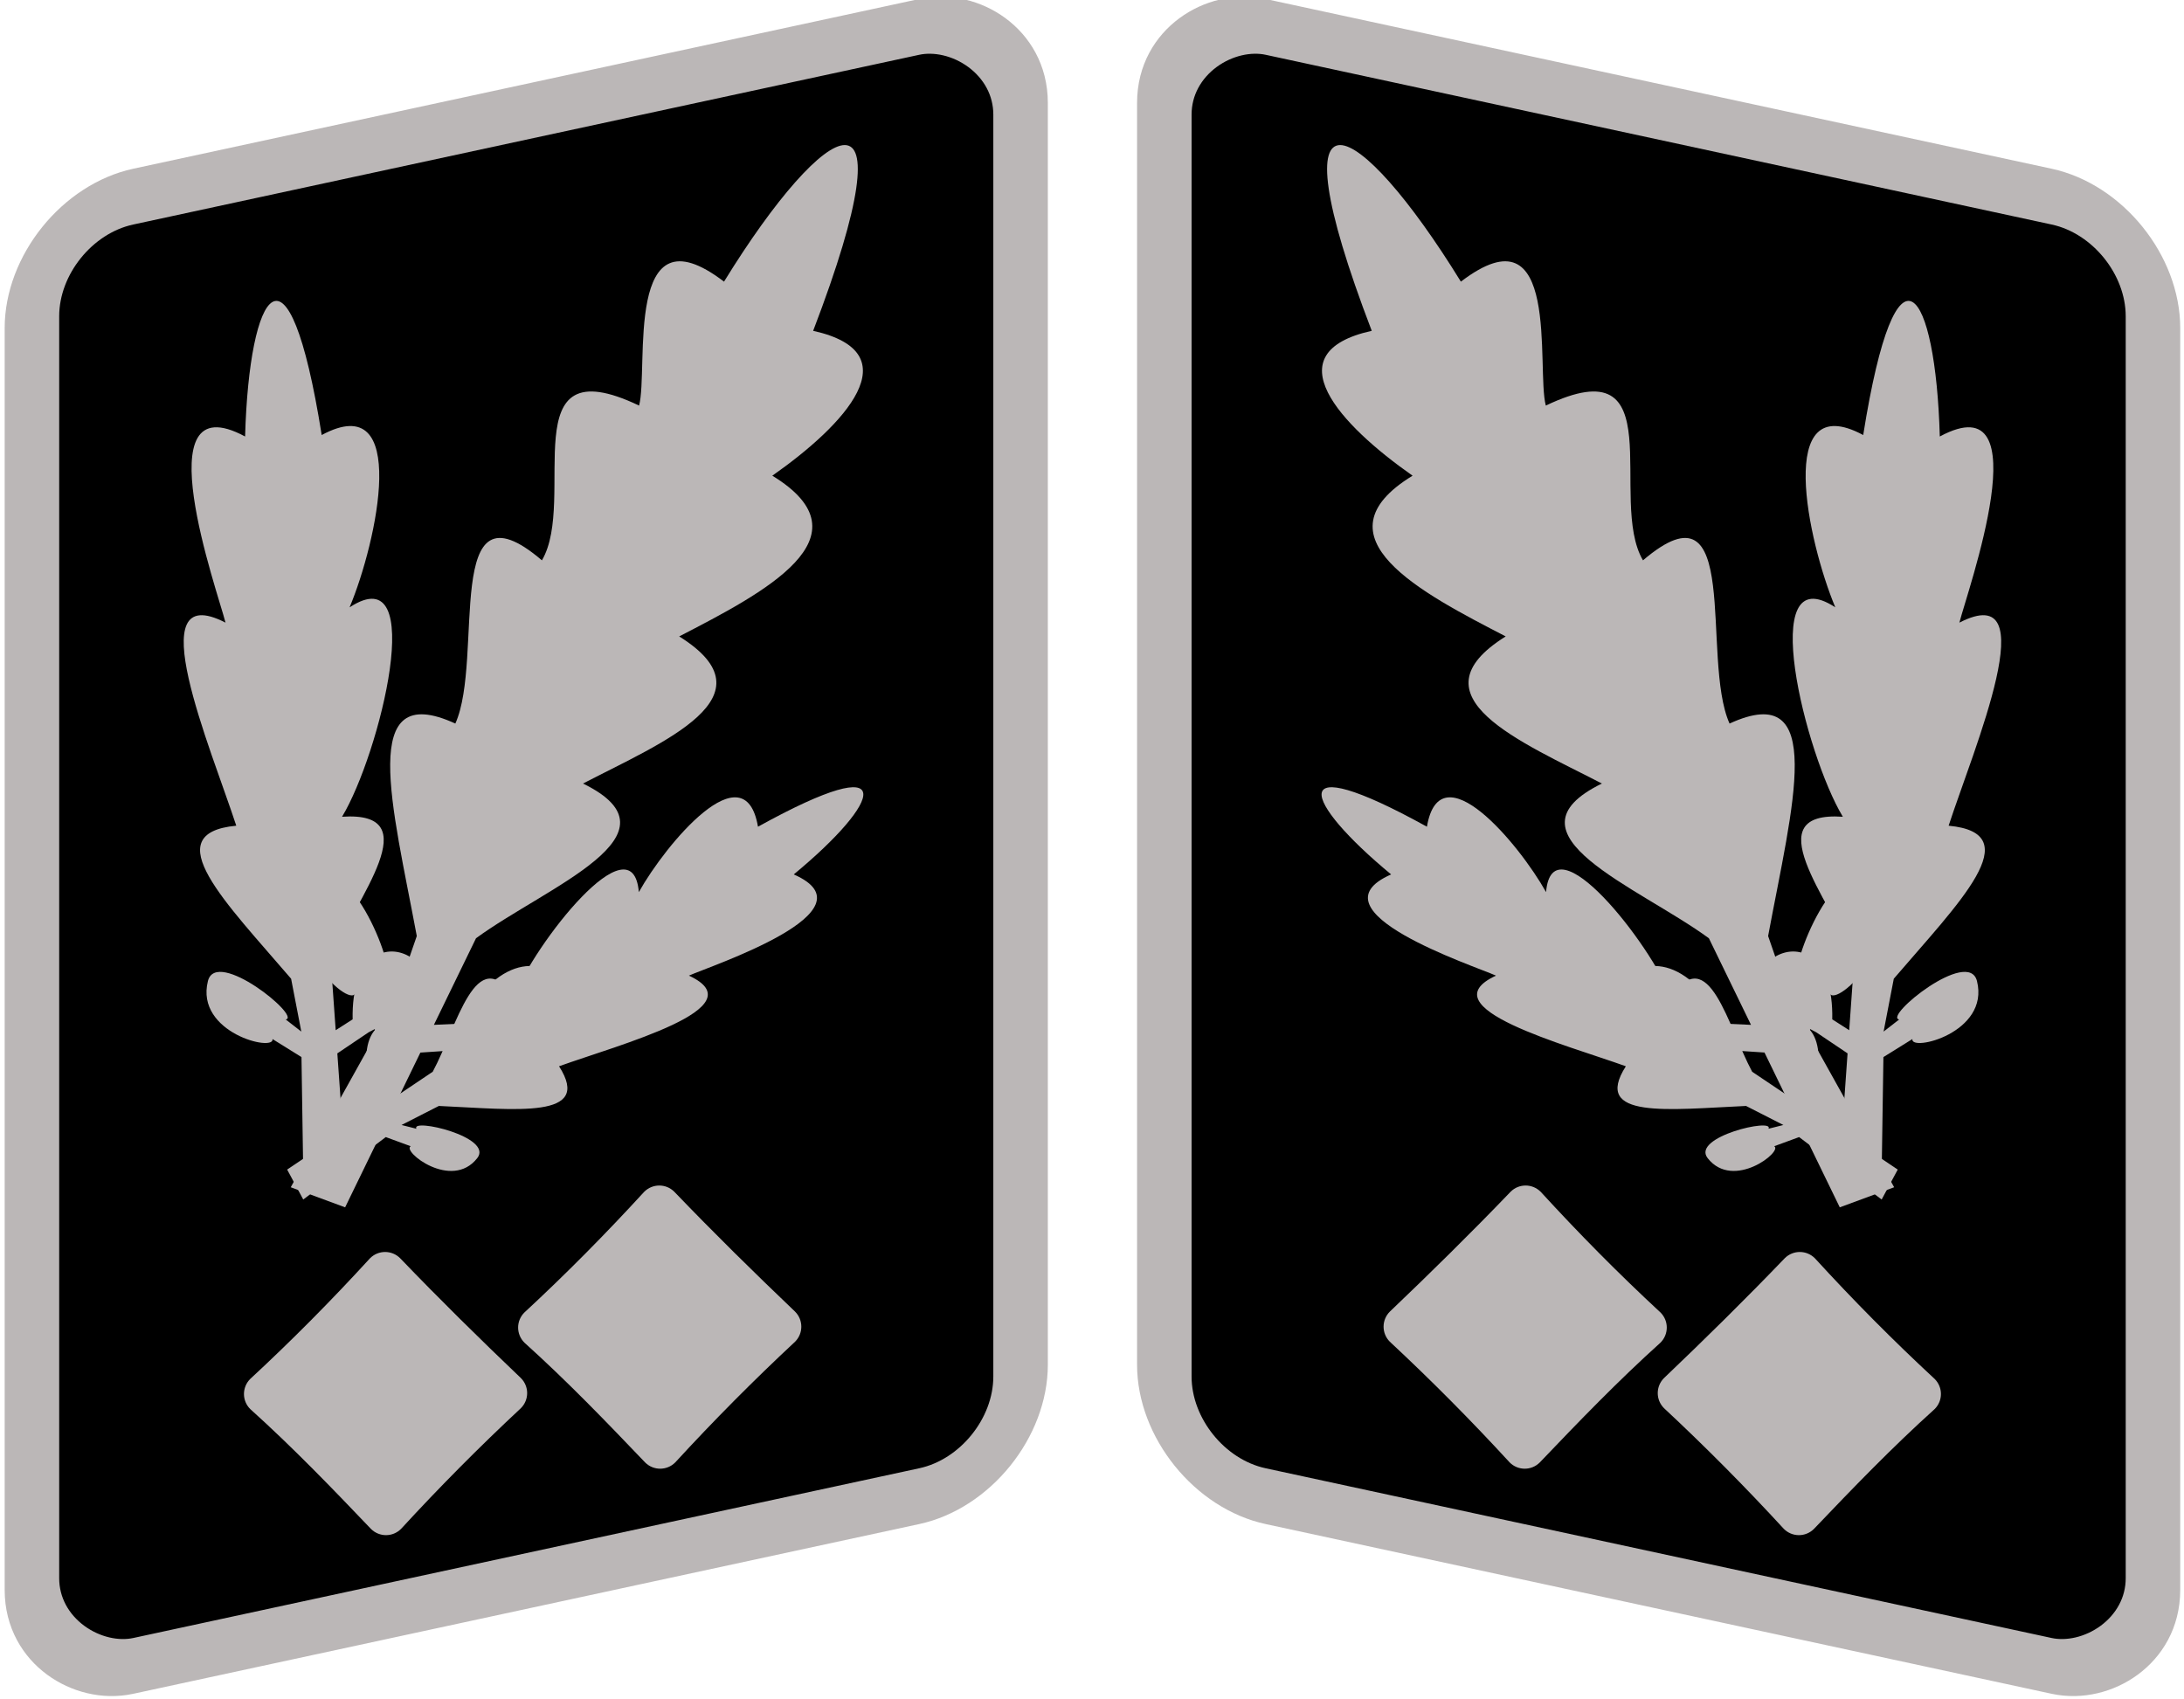 <?xml version="1.0" encoding="UTF-8" standalone="no"?>
<!-- Created with Inkscape (http://www.inkscape.org/) -->
<svg
   xmlns:svg="http://www.w3.org/2000/svg"
   xmlns="http://www.w3.org/2000/svg"
   version="1.0"
   width="300"
   height="233.42"
   id="svg4637">
  <defs
     id="defs4639" />
  <g
     transform="translate(16.048,-56.196)"
     id="layer1">
    <g
       transform="matrix(4.519,0,0,4.519,1164.992,-2768.934)"
       id="g4017">
      <g
         transform="matrix(-1,0,0,1,-456.286,0)"
         id="g4019">
        <rect
           width="44.665"
           height="30.759"
           rx="3.152"
           ry="3.152"
           x="-620.241"
           y="235.75"
           transform="matrix(0,-1,-0.977,0.211,0,0)"
           id="rect4021"
           style="fill:#000000;fill-opacity:1;fill-rule:nonzero;stroke:#bbb7b7;stroke-width:1.696;stroke-linecap:round;stroke-linejoin:miter;stroke-miterlimit:4;stroke-dasharray:none;stroke-dashoffset:0;stroke-opacity:1" />
        <g
           transform="matrix(0.925,0,0,0.925,-18.613,-58.159)"
           id="g4023">
          <path
             d="M -252.864,777.749 L -251.077,778.409 L -248.604,773.323 L -246.961,773.21 C -243.539,773.394 -243.527,771.626 -243.784,771.199 C -244.384,770.197 -245.95,769.951 -247.282,772.372 L -248.16,772.412 L -246.776,769.566 C -244.453,767.865 -239.845,766.151 -243.26,764.481 C -240.623,763.115 -236.933,761.622 -240.099,759.646 C -237.346,758.223 -233.75,756.374 -237.039,754.364 C -234.665,752.701 -232.44,750.326 -235.697,749.603 C -232.38,740.94 -235.265,742.526 -238.626,747.987 C -241.941,745.454 -241.093,750.844 -241.417,752.06 C -245.638,750.043 -243.434,755.149 -244.61,757.146 C -247.909,754.328 -246.492,760.364 -247.455,762.51 C -250.68,761.029 -249.518,765.221 -248.722,769.493 L -249.49,771.714 L -249.815,770.916 C -249.151,771.168 -250.866,766.673 -251.919,767.766 C -253.54,769.448 -250.931,771.915 -250.742,771.366 L -250.039,772.681 L -252.864,777.749 z"
             id="path4025"
             style="fill:#bbb7b7;fill-opacity:1;fill-rule:evenodd;stroke:none;stroke-width:0.3;stroke-linecap:butt;stroke-linejoin:miter;stroke-miterlimit:4;stroke-dasharray:none;stroke-opacity:1" />
          <path
             d="M -252.445,777.837 L -251.032,777.595 L -251.333,773.349 L -250.305,772.657 C -248.005,771.489 -248.662,770.332 -248.991,770.15 C -249.759,769.723 -250.873,770.152 -250.83,772.231 L -251.387,772.588 L -251.556,770.211 C -250.682,768.228 -248.322,765.377 -251.178,765.573 C -249.942,763.528 -248.314,756.984 -250.93,758.69 C -250.029,756.544 -248.928,751.458 -251.847,753.028 C -252.945,746.132 -254.229,748.251 -254.364,753.076 C -257.747,751.255 -255.255,758.198 -255.008,759.193 C -257.883,757.716 -255.481,763.334 -254.654,765.867 C -257.314,766.116 -254.979,768.411 -252.852,770.896 L -252.517,772.633 L -253.029,772.235 C -252.501,772.15 -255.311,769.865 -255.586,770.974 C -256.01,772.68 -253.381,773.307 -253.464,772.878 L -252.511,773.471 L -252.445,777.837 z"
             id="path4027"
             style="fill:#bbb7b7;fill-opacity:1;fill-rule:evenodd;stroke:none;stroke-width:0.3;stroke-linecap:butt;stroke-linejoin:miter;stroke-miterlimit:4;stroke-dasharray:none;stroke-opacity:1" />
          <path
             d="M -252.453,778.152 L -252.982,777.168 L -250.231,775.319 L -250.299,774.356 C -250.683,772.385 -249.658,772.234 -249.389,772.349 C -248.759,772.616 -248.488,773.505 -249.786,774.475 L -249.738,774.988 L -248.198,773.953 C -247.399,772.466 -246.779,769.652 -245.532,771.498 C -244.868,769.76 -241.631,765.626 -241.425,768.049 C -240.54,766.468 -237.945,763.356 -237.51,765.9 C -232.751,763.27 -233.437,765.073 -236.334,767.468 C -233.596,768.672 -239.052,770.468 -239.78,770.794 C -237.496,771.851 -242.095,773.068 -244.047,773.773 C -242.925,775.525 -245.453,775.192 -247.997,775.077 L -249.224,775.703 L -248.735,775.826 C -248.935,775.462 -246.186,776.092 -246.735,776.792 C -247.58,777.87 -249.224,776.556 -248.921,776.401 L -249.741,776.1 L -252.453,778.152 z"
             id="path4029"
             style="fill:#bbb7b7;fill-opacity:1;fill-rule:evenodd;stroke:none;stroke-width:0.3;stroke-linecap:butt;stroke-linejoin:miter;stroke-miterlimit:4;stroke-dasharray:none;stroke-opacity:1" />
        </g>
        <g
           transform="translate(5.062,-2.265)"
           id="g4145">
          <path
             d="M -246.831,663.663 C -247.997,664.936 -249.209,666.162 -250.474,667.333 C -250.727,667.587 -250.725,667.995 -250.471,668.248 C -249.172,669.418 -247.983,670.653 -246.801,671.891 C -246.547,672.144 -246.138,672.142 -245.886,671.888 C -244.707,670.604 -243.492,669.382 -242.243,668.218 C -241.99,667.964 -241.992,667.555 -242.246,667.303 C -243.488,666.118 -244.716,664.91 -245.916,663.66 C -246.17,663.407 -246.578,663.409 -246.831,663.663 z"
             id="path4149"
             style="fill:#bbb7b7;fill-opacity:1;fill-rule:nonzero;stroke:none;stroke-width:3;stroke-linecap:round;stroke-linejoin:miter;stroke-miterlimit:4;stroke-dashoffset:0;stroke-opacity:1" />
          <path
             d="M -255.165,665.683 C -256.33,666.957 -257.543,668.182 -258.808,669.353 C -259.06,669.608 -259.059,670.016 -258.804,670.268 C -257.505,671.438 -256.316,672.673 -255.135,673.911 C -254.88,674.164 -254.472,674.162 -254.22,673.908 C -253.04,672.624 -251.825,671.402 -250.577,670.238 C -250.324,669.984 -250.325,669.576 -250.58,669.323 C -251.822,668.138 -253.05,666.93 -254.25,665.68 C -254.504,665.428 -254.912,665.429 -255.165,665.683 z"
             id="path4151"
             style="fill:#bbb7b7;fill-opacity:1;fill-rule:nonzero;stroke:none;stroke-width:3;stroke-linecap:round;stroke-linejoin:miter;stroke-miterlimit:4;stroke-dashoffset:0;stroke-opacity:1" />
        </g>
      </g>
      <g
         id="g4227">
        <rect
           width="44.665"
           height="30.759"
           rx="3.152"
           ry="3.152"
           x="-620.241"
           y="235.75"
           transform="matrix(0,-1,-0.977,0.211,0,0)"
           id="rect4229"
           style="fill:#000000;fill-opacity:1;fill-rule:nonzero;stroke:#bbb7b7;stroke-width:1.696;stroke-linecap:round;stroke-linejoin:miter;stroke-miterlimit:4;stroke-dasharray:none;stroke-dashoffset:0;stroke-opacity:1" />
        <g
           transform="matrix(0.925,0,0,0.925,-18.613,-58.159)"
           id="g4231">
          <path
             d="M -252.864,777.749 L -251.077,778.409 L -248.604,773.323 L -246.961,773.21 C -243.539,773.394 -243.527,771.626 -243.784,771.199 C -244.384,770.197 -245.95,769.951 -247.282,772.372 L -248.16,772.412 L -246.776,769.566 C -244.453,767.865 -239.845,766.151 -243.26,764.481 C -240.623,763.115 -236.933,761.622 -240.099,759.646 C -237.346,758.223 -233.75,756.374 -237.039,754.364 C -234.665,752.701 -232.44,750.326 -235.697,749.603 C -232.38,740.94 -235.265,742.526 -238.626,747.987 C -241.941,745.454 -241.093,750.844 -241.417,752.06 C -245.638,750.043 -243.434,755.149 -244.61,757.146 C -247.909,754.328 -246.492,760.364 -247.455,762.51 C -250.68,761.029 -249.518,765.221 -248.722,769.493 L -249.49,771.714 L -249.815,770.916 C -249.151,771.168 -250.866,766.673 -251.919,767.766 C -253.54,769.448 -250.931,771.915 -250.742,771.366 L -250.039,772.681 L -252.864,777.749 z"
             id="path4233"
             style="fill:#bbb7b7;fill-opacity:1;fill-rule:evenodd;stroke:none;stroke-width:0.3;stroke-linecap:butt;stroke-linejoin:miter;stroke-miterlimit:4;stroke-dasharray:none;stroke-opacity:1" />
          <path
             d="M -252.445,777.837 L -251.032,777.595 L -251.333,773.349 L -250.305,772.657 C -248.005,771.489 -248.662,770.332 -248.991,770.15 C -249.759,769.723 -250.873,770.152 -250.83,772.231 L -251.387,772.588 L -251.556,770.211 C -250.682,768.228 -248.322,765.377 -251.178,765.573 C -249.942,763.528 -248.314,756.984 -250.93,758.69 C -250.029,756.544 -248.928,751.458 -251.847,753.028 C -252.945,746.132 -254.229,748.251 -254.364,753.076 C -257.747,751.255 -255.255,758.198 -255.008,759.193 C -257.883,757.716 -255.481,763.334 -254.654,765.867 C -257.314,766.116 -254.979,768.411 -252.852,770.896 L -252.517,772.633 L -253.029,772.235 C -252.501,772.15 -255.311,769.865 -255.586,770.974 C -256.01,772.68 -253.381,773.307 -253.464,772.878 L -252.511,773.471 L -252.445,777.837 z"
             id="path4235"
             style="fill:#bbb7b7;fill-opacity:1;fill-rule:evenodd;stroke:none;stroke-width:0.3;stroke-linecap:butt;stroke-linejoin:miter;stroke-miterlimit:4;stroke-dasharray:none;stroke-opacity:1" />
          <path
             d="M -252.453,778.152 L -252.982,777.168 L -250.231,775.319 L -250.299,774.356 C -250.683,772.385 -249.658,772.234 -249.389,772.349 C -248.759,772.616 -248.488,773.505 -249.786,774.475 L -249.738,774.988 L -248.198,773.953 C -247.399,772.466 -246.779,769.652 -245.532,771.498 C -244.868,769.76 -241.631,765.626 -241.425,768.049 C -240.54,766.468 -237.945,763.356 -237.51,765.9 C -232.751,763.27 -233.437,765.073 -236.334,767.468 C -233.596,768.672 -239.052,770.468 -239.78,770.794 C -237.496,771.851 -242.095,773.068 -244.047,773.773 C -242.925,775.525 -245.453,775.192 -247.997,775.077 L -249.224,775.703 L -248.735,775.826 C -248.935,775.462 -246.186,776.092 -246.735,776.792 C -247.58,777.87 -249.224,776.556 -248.921,776.401 L -249.741,776.1 L -252.453,778.152 z"
             id="path4237"
             style="fill:#bbb7b7;fill-opacity:1;fill-rule:evenodd;stroke:none;stroke-width:0.3;stroke-linecap:butt;stroke-linejoin:miter;stroke-miterlimit:4;stroke-dasharray:none;stroke-opacity:1" />
        </g>
        <g
           transform="translate(5.062,-2.265)"
           id="g4239">
          <path
             d="M -246.831,663.663 C -247.997,664.936 -249.209,666.162 -250.474,667.333 C -250.727,667.587 -250.725,667.995 -250.471,668.248 C -249.172,669.418 -247.983,670.653 -246.801,671.891 C -246.547,672.144 -246.138,672.142 -245.886,671.888 C -244.707,670.604 -243.492,669.382 -242.243,668.218 C -241.99,667.964 -241.992,667.555 -242.246,667.303 C -243.488,666.118 -244.716,664.91 -245.916,663.66 C -246.17,663.407 -246.578,663.409 -246.831,663.663 z"
             id="path4241"
             style="fill:#bbb7b7;fill-opacity:1;fill-rule:nonzero;stroke:none;stroke-width:3;stroke-linecap:round;stroke-linejoin:miter;stroke-miterlimit:4;stroke-dashoffset:0;stroke-opacity:1" />
          <path
             d="M -255.165,665.683 C -256.33,666.957 -257.543,668.182 -258.808,669.353 C -259.06,669.608 -259.059,670.016 -258.804,670.268 C -257.505,671.438 -256.316,672.673 -255.135,673.911 C -254.88,674.164 -254.472,674.162 -254.22,673.908 C -253.04,672.624 -251.825,671.402 -250.577,670.238 C -250.324,669.984 -250.325,669.576 -250.58,669.323 C -251.822,668.138 -253.05,666.93 -254.25,665.68 C -254.504,665.428 -254.912,665.429 -255.165,665.683 z"
             id="path4243"
             style="fill:#bbb7b7;fill-opacity:1;fill-rule:nonzero;stroke:none;stroke-width:3;stroke-linecap:round;stroke-linejoin:miter;stroke-miterlimit:4;stroke-dashoffset:0;stroke-opacity:1" />
        </g>
      </g>
    </g>
  </g>
</svg>
